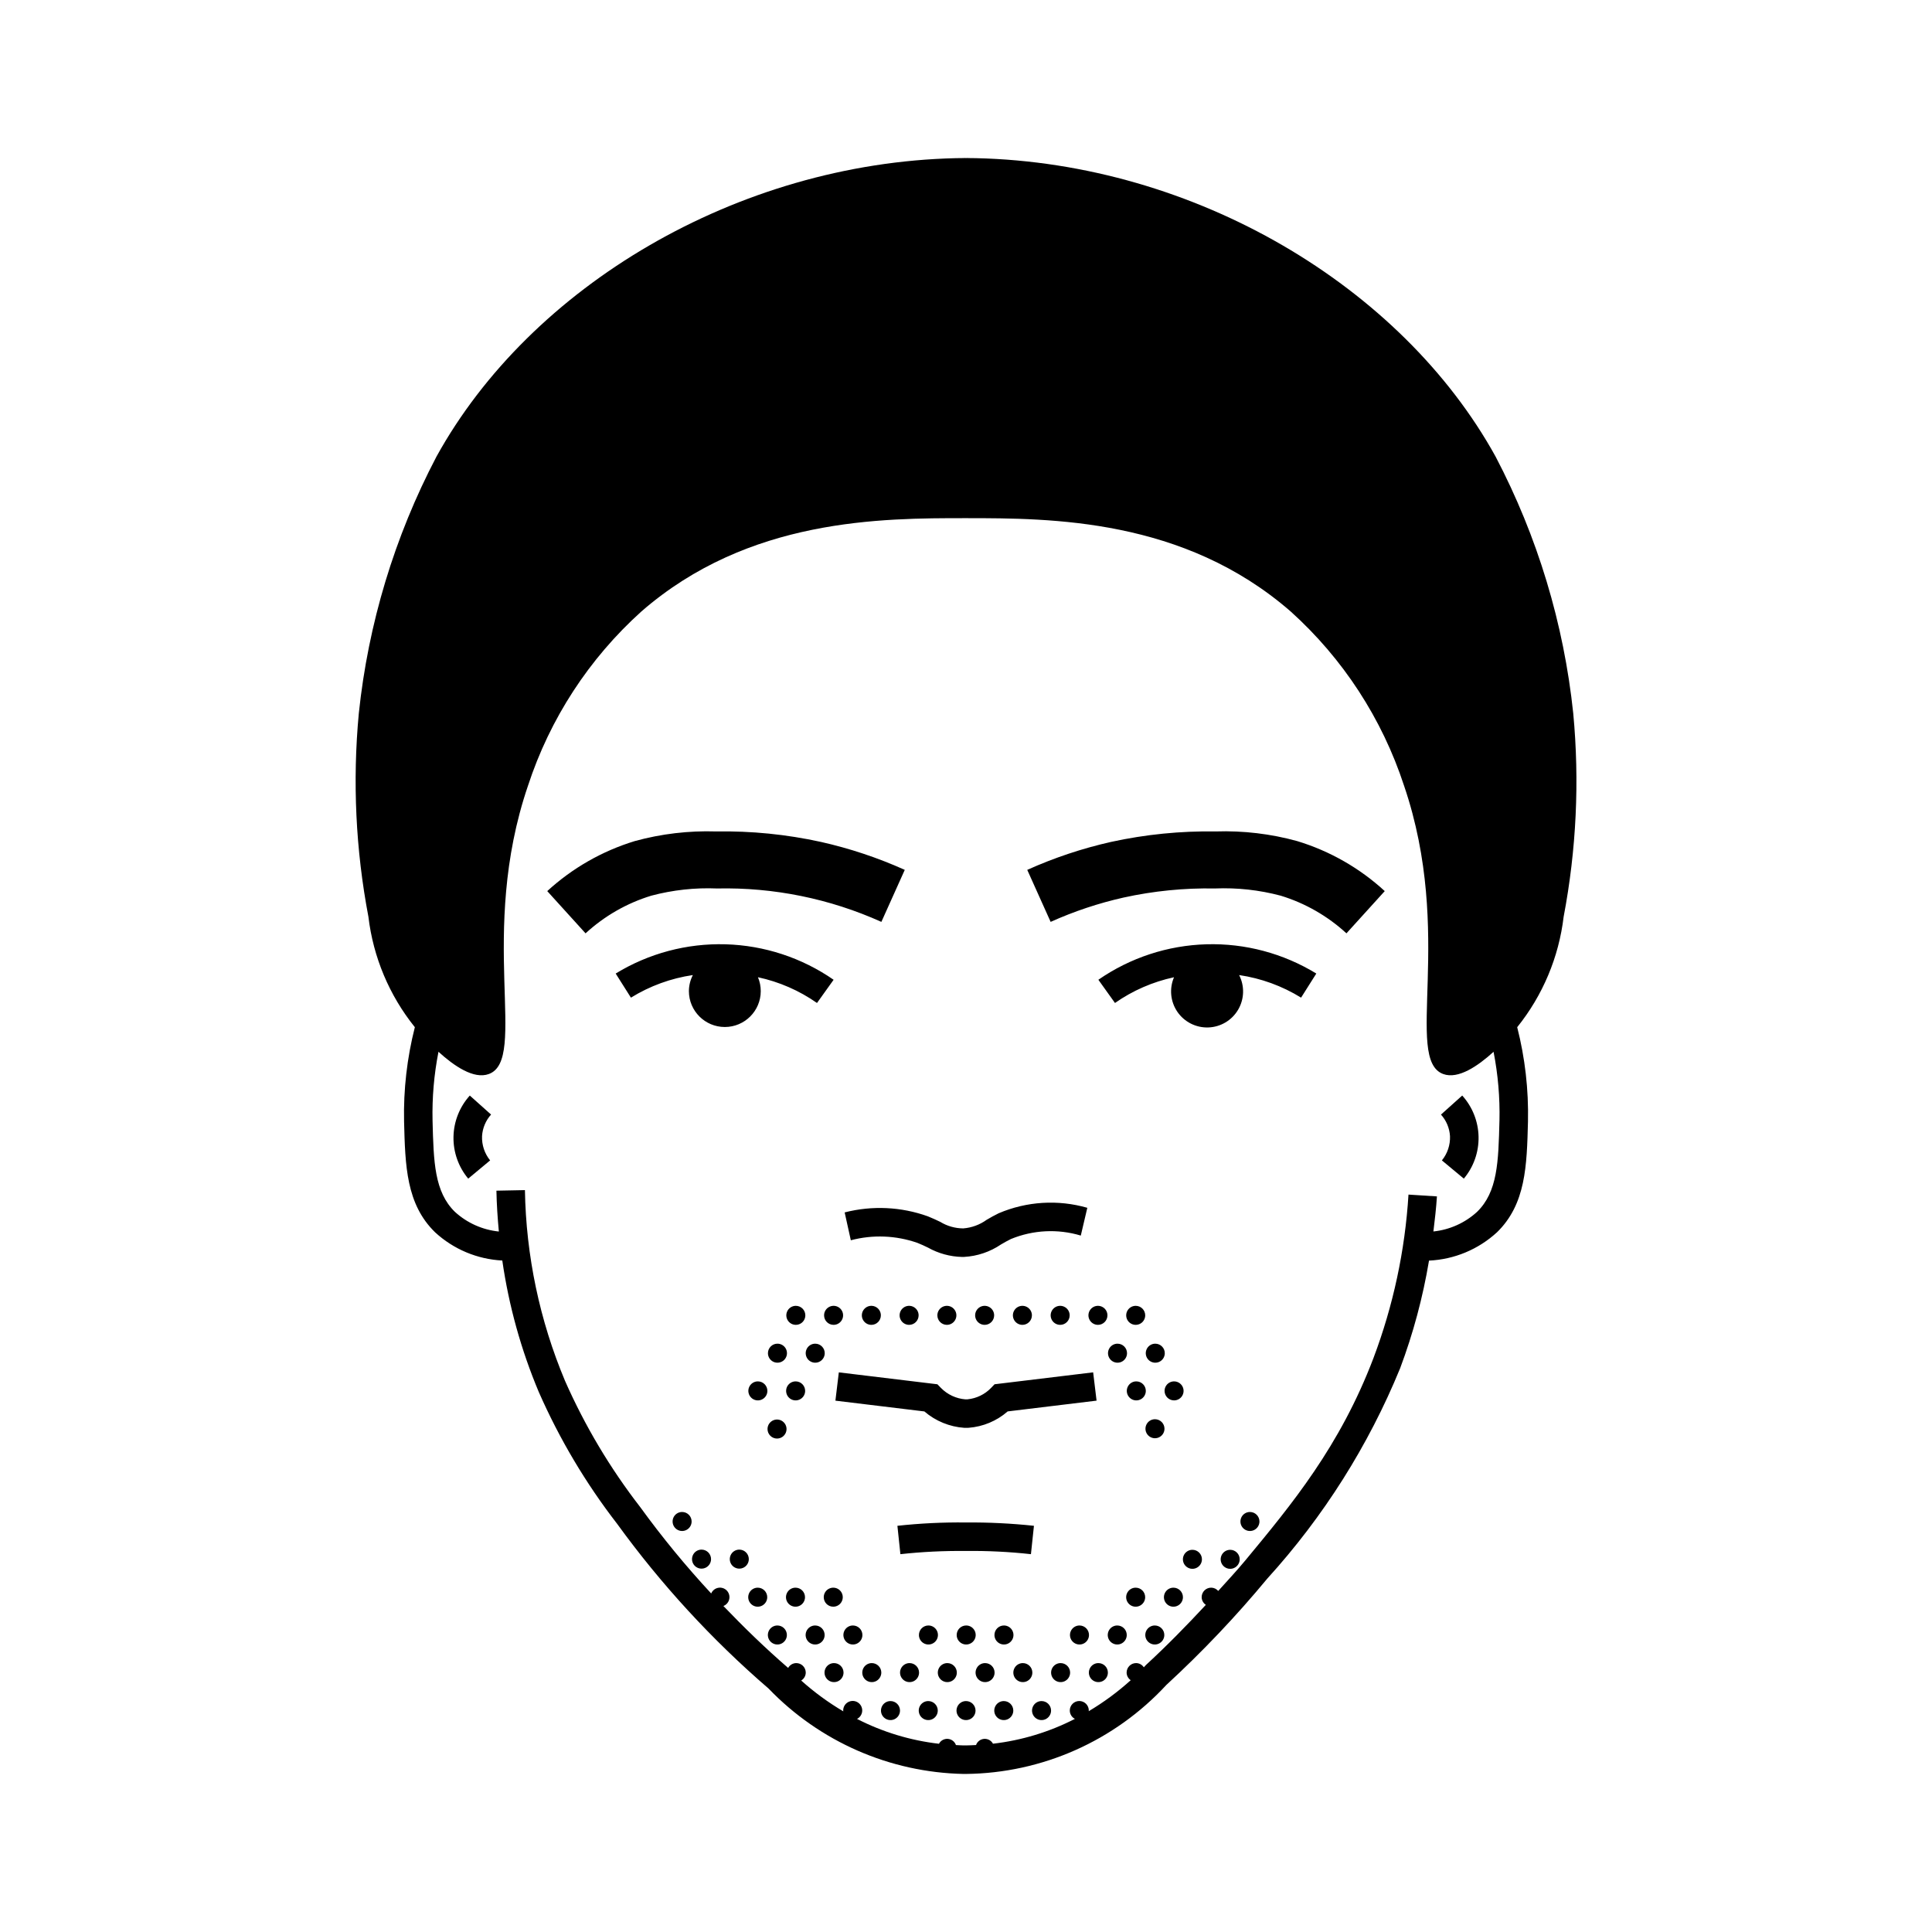 <?xml version="1.0" encoding="UTF-8"?>
<!-- Uploaded to: ICON Repo, www.svgrepo.com, Generator: ICON Repo Mixer Tools -->
<svg fill="#000000" width="800px" height="800px" version="1.1" viewBox="144 144 512 512" xmlns="http://www.w3.org/2000/svg">
 <path d="m389.89 466.34c1.188 0.469 2.254 0.973 3.273 1.461 1.84 1.125 3.949 1.727 6.106 1.738 2.238-0.176 4.383-0.961 6.199-2.273 1.008-0.59 2.047-1.188 3.188-1.738 7.434-3.168 15.73-3.68 23.496-1.449l-1.73 7.359h-0.004c-6.086-1.828-12.617-1.504-18.5 0.91-0.949 0.453-1.805 0.961-2.641 1.445-2.898 1.965-6.273 3.106-9.77 3.301-0.191 0.004-0.383 0.004-0.566 0.004v0.004c-3.168-0.078-6.269-0.93-9.031-2.481-0.867-0.414-1.77-0.852-2.781-1.246-5.684-1.988-11.832-2.231-17.652-0.691l-1.633-7.379v-0.004c7.285-1.867 14.969-1.504 22.047 1.039zm45.191-62.691 4.398 6.148v0.004c4.707-3.297 10.027-5.613 15.648-6.82-1.293 3-0.957 6.453 0.883 9.152 1.844 2.695 4.938 4.262 8.199 4.152 3.266-0.109 6.246-1.879 7.902-4.695s1.758-6.281 0.27-9.188c5.824 0.855 11.41 2.891 16.418 5.984l4.035-6.387c-8.75-5.352-18.867-8.047-29.121-7.754s-20.203 3.559-28.633 9.402zm-89.473 3.012v0.004c0-1.266-0.25-2.519-0.742-3.688 5.621 1.207 10.941 3.527 15.648 6.824l4.398-6.148v-0.004c-8.43-5.844-18.379-9.109-28.633-9.402-10.25-0.293-20.371 2.402-29.117 7.754l4.039 6.387c5.004-3.094 10.59-5.133 16.414-5.988-0.684 1.32-1.043 2.781-1.051 4.266 0.012 5.25 4.269 9.5 9.52 9.5s9.512-4.25 9.523-9.5zm120.6-42.32c-9.332-0.148-18.648 0.781-27.762 2.773-7.637 1.719-15.078 4.203-22.215 7.41l6.199 13.785c6.207-2.793 12.68-4.953 19.32-6.445 7.949-1.75 16.074-2.559 24.211-2.41 5.879-0.246 11.762 0.398 17.445 1.914 6.481 1.98 12.43 5.391 17.414 9.977l10.156-11.199-0.004 0.004c-6.641-6.102-14.57-10.629-23.199-13.25-7.019-1.934-14.289-2.797-21.566-2.559zm-132.15 15.113c14.984-0.324 29.852 2.699 43.516 8.855l6.199-13.785c-7.141-3.211-14.59-5.695-22.23-7.41-9.113-2-18.43-2.934-27.758-2.773-7.273-0.234-14.539 0.625-21.555 2.551-8.625 2.629-16.555 7.16-23.203 13.258l10.156 11.199v-0.004c4.984-4.59 10.934-8 17.414-9.98 5.691-1.512 11.578-2.156 17.461-1.91zm72.586 132.36c-1.652 1.715-3.863 2.785-6.231 3.019l-0.555 0.012h-0.004c-2.461-0.191-4.769-1.27-6.496-3.031l-0.934-0.965-26.125-3.16-0.906 7.5 23.566 2.856 0.004-0.004c2.977 2.562 6.707 4.09 10.625 4.352l1.086-0.012h0.004c3.832-0.289 7.469-1.812 10.363-4.34l23.562-2.856-0.906-7.5-26.125 3.16zm-138.14-77.48c-2.711 3-4.246 6.883-4.324 10.93-0.078 4.043 1.309 7.981 3.902 11.086l5.809-4.832c-1.473-1.809-2.234-4.094-2.144-6.426 0.129-2.121 0.969-4.141 2.391-5.723zm263-0.004-5.629 5.047c1.422 1.578 2.266 3.594 2.391 5.715 0.09 2.332-0.676 4.617-2.148 6.426l5.816 4.832h-0.004c2.598-3.106 3.984-7.043 3.906-11.09-0.082-4.047-1.617-7.93-4.332-10.93zm26.879-47.395c-1.273 10.723-5.539 20.871-12.309 29.285 2.078 8.156 3.039 16.555 2.856 24.973-0.301 11.77-0.562 21.934-8.23 29.398v-0.004c-4.934 4.531-11.305 7.18-17.996 7.488-1.625 9.73-4.188 19.281-7.652 28.523-8.387 20.484-20.293 39.344-35.184 55.723-8.285 10-17.238 19.43-26.793 28.227-13.711 14.836-32.93 23.359-53.129 23.566h-0.594c-19.543-0.402-38.129-8.539-51.676-22.633-15.023-12.953-28.492-27.605-40.137-43.664-8.32-10.754-15.293-22.488-20.762-34.938-4.688-11.152-7.938-22.855-9.664-34.828-6.621-0.336-12.914-2.977-17.797-7.465-7.672-7.465-7.934-17.629-8.234-29.398-0.18-8.414 0.781-16.816 2.856-24.973-6.769-8.41-11.035-18.559-12.309-29.281-3.375-17.75-4.231-35.887-2.543-53.875 2.492-23.777 9.473-46.863 20.57-68.035 24.934-45.188 79.719-77.777 137.65-79.109 0.625-0.016 1.441-0.023 2.234-0.027v-0.012c0.18 0 0.297 0.004 0.469 0.008 0.172 0 0.289-0.004 0.469-0.008v0.012c0.793 0.008 1.609 0.016 2.234 0.027 57.93 1.328 112.71 33.922 137.65 79.109 11.094 21.176 18.074 44.262 20.566 68.035 1.691 17.988 0.832 36.125-2.543 53.875zm-17.008 54.059c0.137-6.125-0.387-12.246-1.566-18.258-4.148 3.777-9.363 7.348-13.34 5.891-10.5-3.848 3.012-37.156-10.379-76.406-5.809-17.758-16.172-33.68-30.055-46.18-28.367-24.699-63.535-24.711-85.965-24.723-22.434-0.008-57.68-0.02-86.09 24.723-13.887 12.5-24.246 28.422-30.055 46.18-13.391 39.25 0.121 72.559-10.379 76.406-3.977 1.457-9.191-2.113-13.34-5.891h-0.004c-1.18 6.012-1.707 12.133-1.57 18.258 0.281 10.953 0.484 18.863 5.949 24.184h0.004c3.215 2.93 7.289 4.75 11.617 5.188-0.332-3.582-0.574-7.184-0.645-10.824l7.559-0.148-0.004 0.004c0.293 17.371 3.898 34.523 10.625 50.543 5.258 11.918 11.949 23.152 19.926 33.449 5.805 8.004 12.086 15.652 18.812 22.898 0.324-0.781 1.023-1.344 1.852-1.5 0.828-0.16 1.684 0.109 2.273 0.715 0.59 0.605 0.836 1.465 0.656 2.289-0.176 0.828-0.758 1.508-1.547 1.816 5.461 5.684 11.137 11.203 17.16 16.41l0.004-0.004c0.434-0.777 1.25-1.266 2.144-1.277 0.668 0 1.309 0.266 1.781 0.738 0.473 0.473 0.738 1.113 0.738 1.785-0.008 0.859-0.469 1.656-1.207 2.098 3.445 3.09 7.188 5.828 11.172 8.176-0.008-0.074-0.043-0.137-0.043-0.215-0.012-0.914 0.473-1.766 1.27-2.219 0.793-0.453 1.773-0.441 2.555 0.031 0.785 0.473 1.25 1.336 1.215 2.25-0.031 0.914-0.559 1.738-1.375 2.152 6.781 3.481 14.137 5.711 21.711 6.586 0.461-0.863 1.391-1.371 2.363-1.297 0.977 0.078 1.816 0.719 2.141 1.641 0.695 0.027 1.367 0.09 2.074 0.094h0.527c0.926 0 1.812-0.066 2.719-0.102h0.004c0.324-0.918 1.16-1.555 2.133-1.633 0.969-0.074 1.895 0.426 2.359 1.281 7.574-0.871 14.93-3.102 21.711-6.582-0.828-0.422-1.352-1.273-1.359-2.203-0.004-0.668 0.262-1.312 0.734-1.789 0.473-0.473 1.117-0.742 1.785-0.742 0.672 0 1.316 0.27 1.789 0.742 0.473 0.477 0.734 1.121 0.734 1.789 0 0.062-0.031 0.113-0.035 0.172v0.004c3.977-2.363 7.711-5.117 11.141-8.219-0.672-0.457-1.078-1.207-1.086-2.019 0-0.668 0.266-1.309 0.738-1.781 0.473-0.473 1.113-0.738 1.781-0.738 0.824 0.012 1.59 0.43 2.039 1.121 0.199-0.211 0.414-0.441 0.578-0.625 5.566-5.129 10.801-10.473 15.863-15.93l0.004 0.004c-0.688-0.453-1.105-1.215-1.117-2.035 0-1.395 1.129-2.523 2.523-2.523 0.719 0.008 1.398 0.324 1.867 0.871 2.418-2.695 4.906-5.344 7.203-8.117 12.309-14.859 25.043-30.223 33.934-53.59 5.242-13.898 8.371-28.504 9.285-43.332l7.539 0.48c-0.203 3.129-0.562 6.211-0.938 9.293 4.309-0.445 8.359-2.262 11.559-5.184 5.465-5.316 5.668-13.223 5.945-24.176zm-123.37 107.36c-6-0.641-12.031-0.934-18.062-0.883-6.055-0.07-12.105 0.227-18.121 0.883l0.793 7.519c5.754-0.629 11.539-0.91 17.328-0.848 5.766-0.07 11.531 0.215 17.266 0.848zm-63.102-58.297c-1.02 0-1.938 0.613-2.328 1.555-0.391 0.945-0.176 2.027 0.547 2.75 0.719 0.719 1.805 0.934 2.746 0.543 0.941-0.387 1.555-1.309 1.555-2.328 0-0.668-0.266-1.309-0.738-1.781-0.473-0.473-1.113-0.738-1.781-0.738zm10.008 5.043c1.02 0 1.938-0.617 2.328-1.559 0.391-0.941 0.176-2.023-0.547-2.746-0.719-0.723-1.805-0.938-2.746-0.547s-1.559 1.309-1.555 2.328c0 1.395 1.125 2.523 2.519 2.523zm12.527-2.519v-0.004c0-1.02-0.613-1.938-1.555-2.328s-2.027-0.176-2.746 0.547c-0.723 0.723-0.938 1.805-0.547 2.746 0.391 0.941 1.309 1.559 2.328 1.559 1.391 0 2.519-1.129 2.519-2.523zm10.008 0v-0.004c0-1.02-0.613-1.938-1.555-2.328-0.941-0.391-2.027-0.176-2.75 0.547-0.719 0.723-0.934 1.805-0.543 2.746 0.387 0.941 1.309 1.559 2.328 1.559 1.391 0 2.519-1.129 2.519-2.523zm7.488 2.519c1.02 0 1.938-0.617 2.328-1.559 0.391-0.941 0.176-2.023-0.547-2.746-0.723-0.723-1.805-0.938-2.746-0.547-0.941 0.391-1.559 1.309-1.559 2.328 0.004 1.395 1.129 2.523 2.523 2.523zm12.527-2.519v-0.004c0-1.02-0.613-1.938-1.555-2.328-0.941-0.391-2.027-0.176-2.746 0.547-0.723 0.723-0.938 1.805-0.547 2.746 0.391 0.941 1.309 1.559 2.328 1.559 1.391 0 2.519-1.129 2.519-2.523zm10.008 0v-0.004c0-1.02-0.613-1.938-1.555-2.328s-2.027-0.176-2.75 0.547c-0.719 0.723-0.934 1.805-0.543 2.746 0.387 0.941 1.309 1.559 2.328 1.559 1.391 0 2.519-1.129 2.519-2.523zm10.008 0v-0.004c0-1.02-0.613-1.938-1.555-2.328-0.941-0.391-2.027-0.176-2.75 0.547-0.719 0.723-0.934 1.805-0.543 2.746 0.387 0.941 1.309 1.559 2.328 1.559 1.391 0 2.519-1.129 2.519-2.523zm10.008 0v-0.004c0-1.02-0.613-1.938-1.555-2.328s-2.027-0.176-2.746 0.547c-0.723 0.723-0.938 1.805-0.547 2.746 0.391 0.941 1.309 1.559 2.328 1.559 1.391 0 2.519-1.129 2.519-2.523zm7.488-2.519v-0.004c-1.02 0-1.938 0.613-2.328 1.555-0.391 0.945-0.176 2.027 0.547 2.75 0.719 0.719 1.805 0.934 2.746 0.543 0.941-0.387 1.555-1.309 1.555-2.328 0-1.391-1.129-2.519-2.519-2.519zm-4.82 10.031v-0.004c-1.02 0-1.938 0.613-2.328 1.555-0.391 0.945-0.176 2.027 0.547 2.75 0.719 0.719 1.805 0.934 2.746 0.547 0.941-0.391 1.555-1.312 1.555-2.332 0-0.668-0.266-1.309-0.738-1.781-0.473-0.473-1.113-0.738-1.781-0.738zm10.008 0v-0.004c-1.02 0-1.938 0.613-2.328 1.555-0.391 0.945-0.176 2.027 0.547 2.75 0.719 0.719 1.805 0.934 2.746 0.547 0.941-0.391 1.555-1.312 1.555-2.332 0-0.668-0.266-1.309-0.738-1.781s-1.113-0.738-1.781-0.738zm-5.027 9.988c-1.02-0.004-1.938 0.613-2.328 1.555-0.391 0.941-0.176 2.027 0.547 2.746 0.719 0.723 1.805 0.938 2.746 0.547 0.941-0.391 1.555-1.309 1.555-2.328 0-0.668-0.266-1.309-0.738-1.781-0.473-0.473-1.113-0.738-1.781-0.738zm10.008 5.043v-0.004c1.02 0 1.938-0.613 2.328-1.555 0.391-0.941 0.176-2.027-0.547-2.746-0.719-0.723-1.805-0.938-2.746-0.547-0.941 0.391-1.555 1.309-1.555 2.328 0 1.391 1.129 2.519 2.519 2.519zm-95.102-15.035c-1.02 0-1.938 0.613-2.328 1.555-0.391 0.945-0.172 2.027 0.547 2.75 0.723 0.719 1.805 0.934 2.746 0.547 0.941-0.391 1.559-1.312 1.559-2.332 0-0.668-0.266-1.309-0.738-1.781s-1.113-0.738-1.785-0.738zm-12.527 2.519c0 1.02 0.613 1.941 1.559 2.332 0.941 0.387 2.023 0.172 2.746-0.547 0.719-0.723 0.938-1.805 0.547-2.75-0.391-0.941-1.312-1.555-2.332-1.555-0.668 0-1.309 0.266-1.781 0.738-0.473 0.473-0.738 1.113-0.738 1.781zm7.34 7.473c-1.02 0-1.941 0.613-2.332 1.555-0.387 0.941-0.172 2.027 0.547 2.746 0.723 0.723 1.805 0.938 2.75 0.547 0.941-0.391 1.555-1.309 1.555-2.328 0-0.668-0.266-1.309-0.738-1.781-0.473-0.477-1.113-0.738-1.781-0.738zm-10.008 0c-1.02-0.004-1.941 0.613-2.332 1.555-0.391 0.941-0.172 2.027 0.547 2.746 0.723 0.723 1.805 0.938 2.746 0.547 0.945-0.391 1.559-1.309 1.559-2.328 0-0.668-0.266-1.309-0.738-1.781-0.473-0.473-1.113-0.738-1.781-0.738zm105.24 10.027h-0.004c-1.02 0-1.938 0.613-2.328 1.555-0.391 0.941-0.176 2.027 0.547 2.746 0.719 0.723 1.805 0.938 2.746 0.547s1.555-1.309 1.555-2.328c0-0.668-0.266-1.309-0.738-1.781-0.473-0.473-1.113-0.738-1.781-0.738zm-100.16 5.125-0.004-0.004c1.02 0.004 1.938-0.613 2.328-1.555 0.391-0.941 0.176-2.027-0.547-2.746-0.719-0.723-1.805-0.938-2.746-0.547-0.941 0.391-1.555 1.309-1.555 2.328 0 0.668 0.266 1.309 0.738 1.781 0.473 0.477 1.113 0.742 1.781 0.742zm15.105 59.508-0.004-0.004c-1.02 0-1.938 0.613-2.328 1.555-0.391 0.945-0.176 2.027 0.547 2.75 0.719 0.719 1.805 0.934 2.746 0.547 0.941-0.391 1.555-1.312 1.555-2.332 0-0.668-0.262-1.309-0.738-1.781-0.473-0.473-1.113-0.738-1.781-0.738zm10.008 0-0.004-0.004c-1.02 0-1.938 0.613-2.328 1.555-0.391 0.945-0.176 2.027 0.547 2.75 0.719 0.719 1.805 0.934 2.746 0.547 0.941-0.391 1.555-1.312 1.559-2.332 0-0.668-0.266-1.309-0.742-1.781-0.473-0.473-1.113-0.738-1.781-0.738zm10.008 0-0.004-0.004c-1.02 0-1.938 0.613-2.328 1.555-0.391 0.945-0.176 2.027 0.547 2.75 0.719 0.719 1.805 0.934 2.746 0.547 0.941-0.391 1.555-1.312 1.555-2.332 0-0.668-0.266-1.309-0.738-1.781-0.473-0.473-1.113-0.738-1.781-0.738zm10.008 0-0.004-0.004c-1.02 0-1.938 0.613-2.328 1.555-0.391 0.945-0.176 2.027 0.547 2.75 0.719 0.719 1.805 0.934 2.746 0.547 0.941-0.391 1.555-1.312 1.555-2.332 0-0.668-0.262-1.309-0.738-1.781-0.473-0.473-1.113-0.738-1.781-0.738zm10.008 0-0.004-0.004c-1.02 0-1.938 0.613-2.328 1.555-0.391 0.941-0.176 2.027 0.547 2.75 0.719 0.719 1.805 0.934 2.746 0.547 0.941-0.391 1.555-1.312 1.555-2.332 0-1.391-1.125-2.519-2.519-2.519zm10.008 0-0.004-0.004c-1.02 0-1.938 0.613-2.328 1.555-0.391 0.945-0.176 2.027 0.547 2.75 0.719 0.719 1.805 0.934 2.746 0.547 0.941-0.391 1.555-1.312 1.555-2.332 0-0.668-0.266-1.309-0.738-1.781-0.473-0.473-1.113-0.738-1.781-0.738zm10.008 0-0.004-0.004c-1.02 0-1.938 0.613-2.328 1.555-0.391 0.945-0.176 2.027 0.547 2.75 0.719 0.719 1.805 0.934 2.746 0.547 0.941-0.391 1.555-1.312 1.555-2.332 0-0.668-0.262-1.309-0.734-1.781-0.477-0.473-1.117-0.738-1.785-0.738zm10.008 0-0.004-0.004c-1.02 0-1.938 0.613-2.328 1.555-0.391 0.941-0.176 2.027 0.547 2.75 0.719 0.719 1.805 0.934 2.746 0.547 0.941-0.391 1.555-1.312 1.555-2.332 0-1.391-1.125-2.519-2.519-2.519zm-55.098 10.059c-1.02 0-1.938 0.613-2.328 1.559-0.391 0.941-0.176 2.023 0.547 2.746 0.723 0.719 1.805 0.934 2.746 0.547 0.941-0.391 1.559-1.312 1.559-2.332 0-1.391-1.129-2.519-2.523-2.519zm10.008 0c-1.02 0-1.938 0.613-2.328 1.559-0.391 0.941-0.172 2.023 0.547 2.746 0.723 0.719 1.805 0.934 2.746 0.547 0.941-0.391 1.559-1.312 1.559-2.332 0-1.391-1.129-2.519-2.523-2.519zm10.008 0c-1.02 0-1.938 0.613-2.328 1.559-0.391 0.941-0.172 2.023 0.547 2.746 0.723 0.719 1.805 0.934 2.746 0.547 0.941-0.391 1.559-1.312 1.559-2.332 0-1.391-1.129-2.519-2.523-2.519zm10.008 0c-1.02 0-1.938 0.613-2.328 1.559-0.391 0.941-0.176 2.023 0.547 2.746 0.723 0.719 1.805 0.934 2.746 0.547 0.941-0.391 1.559-1.312 1.559-2.332 0-1.391-1.129-2.519-2.523-2.519zm10.008 0c-1.02 0-1.938 0.613-2.328 1.559-0.391 0.941-0.172 2.023 0.547 2.746 0.723 0.719 1.805 0.934 2.746 0.547 0.941-0.391 1.559-1.312 1.559-2.332 0-1.391-1.129-2.519-2.523-2.519zm-70.008-20.031c-1.02 0-1.938 0.617-2.328 1.559s-0.176 2.023 0.547 2.746c0.719 0.719 1.805 0.938 2.746 0.547s1.555-1.309 1.555-2.328c0-0.672-0.266-1.312-0.738-1.785-0.473-0.473-1.113-0.738-1.781-0.738zm10.008 0c-1.02 0-1.938 0.617-2.328 1.559s-0.176 2.023 0.547 2.746c0.719 0.719 1.805 0.938 2.746 0.547 0.941-0.391 1.555-1.309 1.555-2.328 0-0.672-0.266-1.312-0.738-1.785-0.473-0.473-1.113-0.738-1.781-0.738zm10.008 0c-1.02 0-1.938 0.617-2.328 1.559s-0.176 2.023 0.547 2.746c0.719 0.719 1.805 0.938 2.746 0.547s1.555-1.309 1.555-2.328c0-0.672-0.266-1.312-0.738-1.785-0.473-0.473-1.113-0.738-1.781-0.738zm17.496 2.519v0.004c0 1.02 0.613 1.938 1.555 2.328 0.941 0.391 2.027 0.172 2.746-0.547 0.723-0.723 0.938-1.805 0.547-2.746s-1.309-1.559-2.328-1.559c-1.391 0-2.519 1.129-2.519 2.523zm10.008 0v0.004c0 1.02 0.613 1.938 1.555 2.328s2.027 0.172 2.746-0.547c0.723-0.723 0.938-1.805 0.547-2.746s-1.309-1.559-2.328-1.559c-1.391 0-2.519 1.129-2.519 2.523zm10.008 0v0.004c0 1.02 0.613 1.938 1.555 2.328 0.941 0.391 2.027 0.176 2.746-0.547 0.723-0.723 0.938-1.805 0.547-2.746s-1.309-1.559-2.328-1.559c-1.391 0-2.519 1.129-2.519 2.523zm22.535-2.519c-1.02 0-1.938 0.617-2.328 1.559s-0.176 2.023 0.547 2.746c0.719 0.719 1.805 0.938 2.746 0.547s1.555-1.309 1.555-2.328c0-0.672-0.266-1.312-0.738-1.785-0.473-0.473-1.113-0.738-1.781-0.738zm10.008 0c-1.02 0-1.938 0.617-2.328 1.559s-0.176 2.023 0.547 2.746c0.719 0.719 1.805 0.938 2.746 0.547 0.941-0.391 1.555-1.309 1.555-2.328 0-0.672-0.266-1.312-0.738-1.785-0.473-0.473-1.113-0.738-1.781-0.738zm-95.277-10.02c-1.02 0-1.938 0.617-2.328 1.559s-0.176 2.023 0.547 2.746c0.719 0.723 1.805 0.938 2.746 0.547 0.941-0.391 1.555-1.309 1.555-2.328 0-0.668-0.266-1.312-0.738-1.785-0.473-0.473-1.113-0.738-1.781-0.738zm10.008 0c-1.02 0-1.941 0.617-2.328 1.559-0.391 0.941-0.176 2.023 0.543 2.746 0.723 0.723 1.809 0.938 2.75 0.547 0.941-0.391 1.555-1.309 1.555-2.328 0-0.668-0.266-1.312-0.738-1.785-0.473-0.473-1.113-0.738-1.781-0.738zm10.008 5.043c1.02 0 1.938-0.613 2.328-1.555 0.391-0.941 0.176-2.027-0.547-2.75-0.719-0.719-1.805-0.934-2.746-0.543-0.941 0.387-1.555 1.309-1.555 2.328 0 1.391 1.125 2.519 2.519 2.519zm-40.055-25.102c-1.02 0-1.941 0.613-2.332 1.555-0.387 0.941-0.172 2.027 0.547 2.746 0.723 0.723 1.805 0.938 2.75 0.547 0.941-0.391 1.555-1.309 1.555-2.328 0-0.668-0.266-1.309-0.738-1.781-0.473-0.473-1.113-0.738-1.781-0.738zm5.148 9.973c-1.02 0-1.941 0.613-2.328 1.555-0.391 0.941-0.176 2.027 0.543 2.75 0.723 0.719 1.809 0.934 2.75 0.543 0.941-0.387 1.555-1.309 1.555-2.328 0-0.668-0.266-1.309-0.738-1.781s-1.113-0.738-1.781-0.738zm10.008 0c-1.02 0-1.941 0.613-2.328 1.555-0.391 0.941-0.176 2.027 0.543 2.75 0.723 0.719 1.809 0.934 2.75 0.543 0.941-0.387 1.555-1.309 1.555-2.328 0-0.668-0.266-1.309-0.738-1.781-0.473-0.473-1.113-0.738-1.781-0.738zm105.04 10.086c-1.02 0-1.938 0.617-2.328 1.559s-0.176 2.023 0.547 2.746c0.719 0.723 1.805 0.938 2.746 0.547 0.941-0.391 1.555-1.309 1.555-2.328 0-0.668-0.266-1.312-0.738-1.785-0.473-0.473-1.113-0.738-1.781-0.738zm10.008 0c-1.02 0-1.938 0.617-2.328 1.559s-0.176 2.023 0.547 2.746c0.719 0.723 1.805 0.938 2.746 0.547 0.941-0.391 1.555-1.309 1.555-2.328 0-0.668-0.266-1.312-0.738-1.785-0.473-0.473-1.113-0.738-1.781-0.738zm-4.938 10.02c-1.02 0-1.938 0.617-2.328 1.559s-0.176 2.023 0.547 2.746c0.723 0.719 1.805 0.938 2.746 0.547 0.941-0.391 1.559-1.309 1.559-2.328 0-0.672-0.266-1.312-0.742-1.785-0.473-0.473-1.113-0.738-1.781-0.738zm9.969-20.055c-1.02 0-1.938 0.613-2.328 1.555-0.391 0.941-0.172 2.027 0.547 2.746 0.723 0.723 1.805 0.938 2.746 0.547 0.941-0.391 1.559-1.309 1.559-2.328 0-0.668-0.266-1.309-0.738-1.781s-1.113-0.738-1.785-0.738zm10.008 0c-1.02 0-1.938 0.613-2.328 1.555-0.391 0.941-0.172 2.027 0.547 2.746 0.723 0.723 1.805 0.938 2.746 0.547s1.559-1.309 1.559-2.328c0-0.668-0.266-1.309-0.738-1.781-0.473-0.473-1.117-0.738-1.785-0.738zm5.234-10.023h0.004c-1.02 0-1.941 0.613-2.328 1.555-0.391 0.941-0.176 2.027 0.543 2.746 0.723 0.723 1.809 0.938 2.75 0.547 0.941-0.391 1.555-1.309 1.555-2.328 0-0.668-0.266-1.309-0.738-1.781-0.473-0.473-1.113-0.738-1.781-0.738z"/>
</svg>